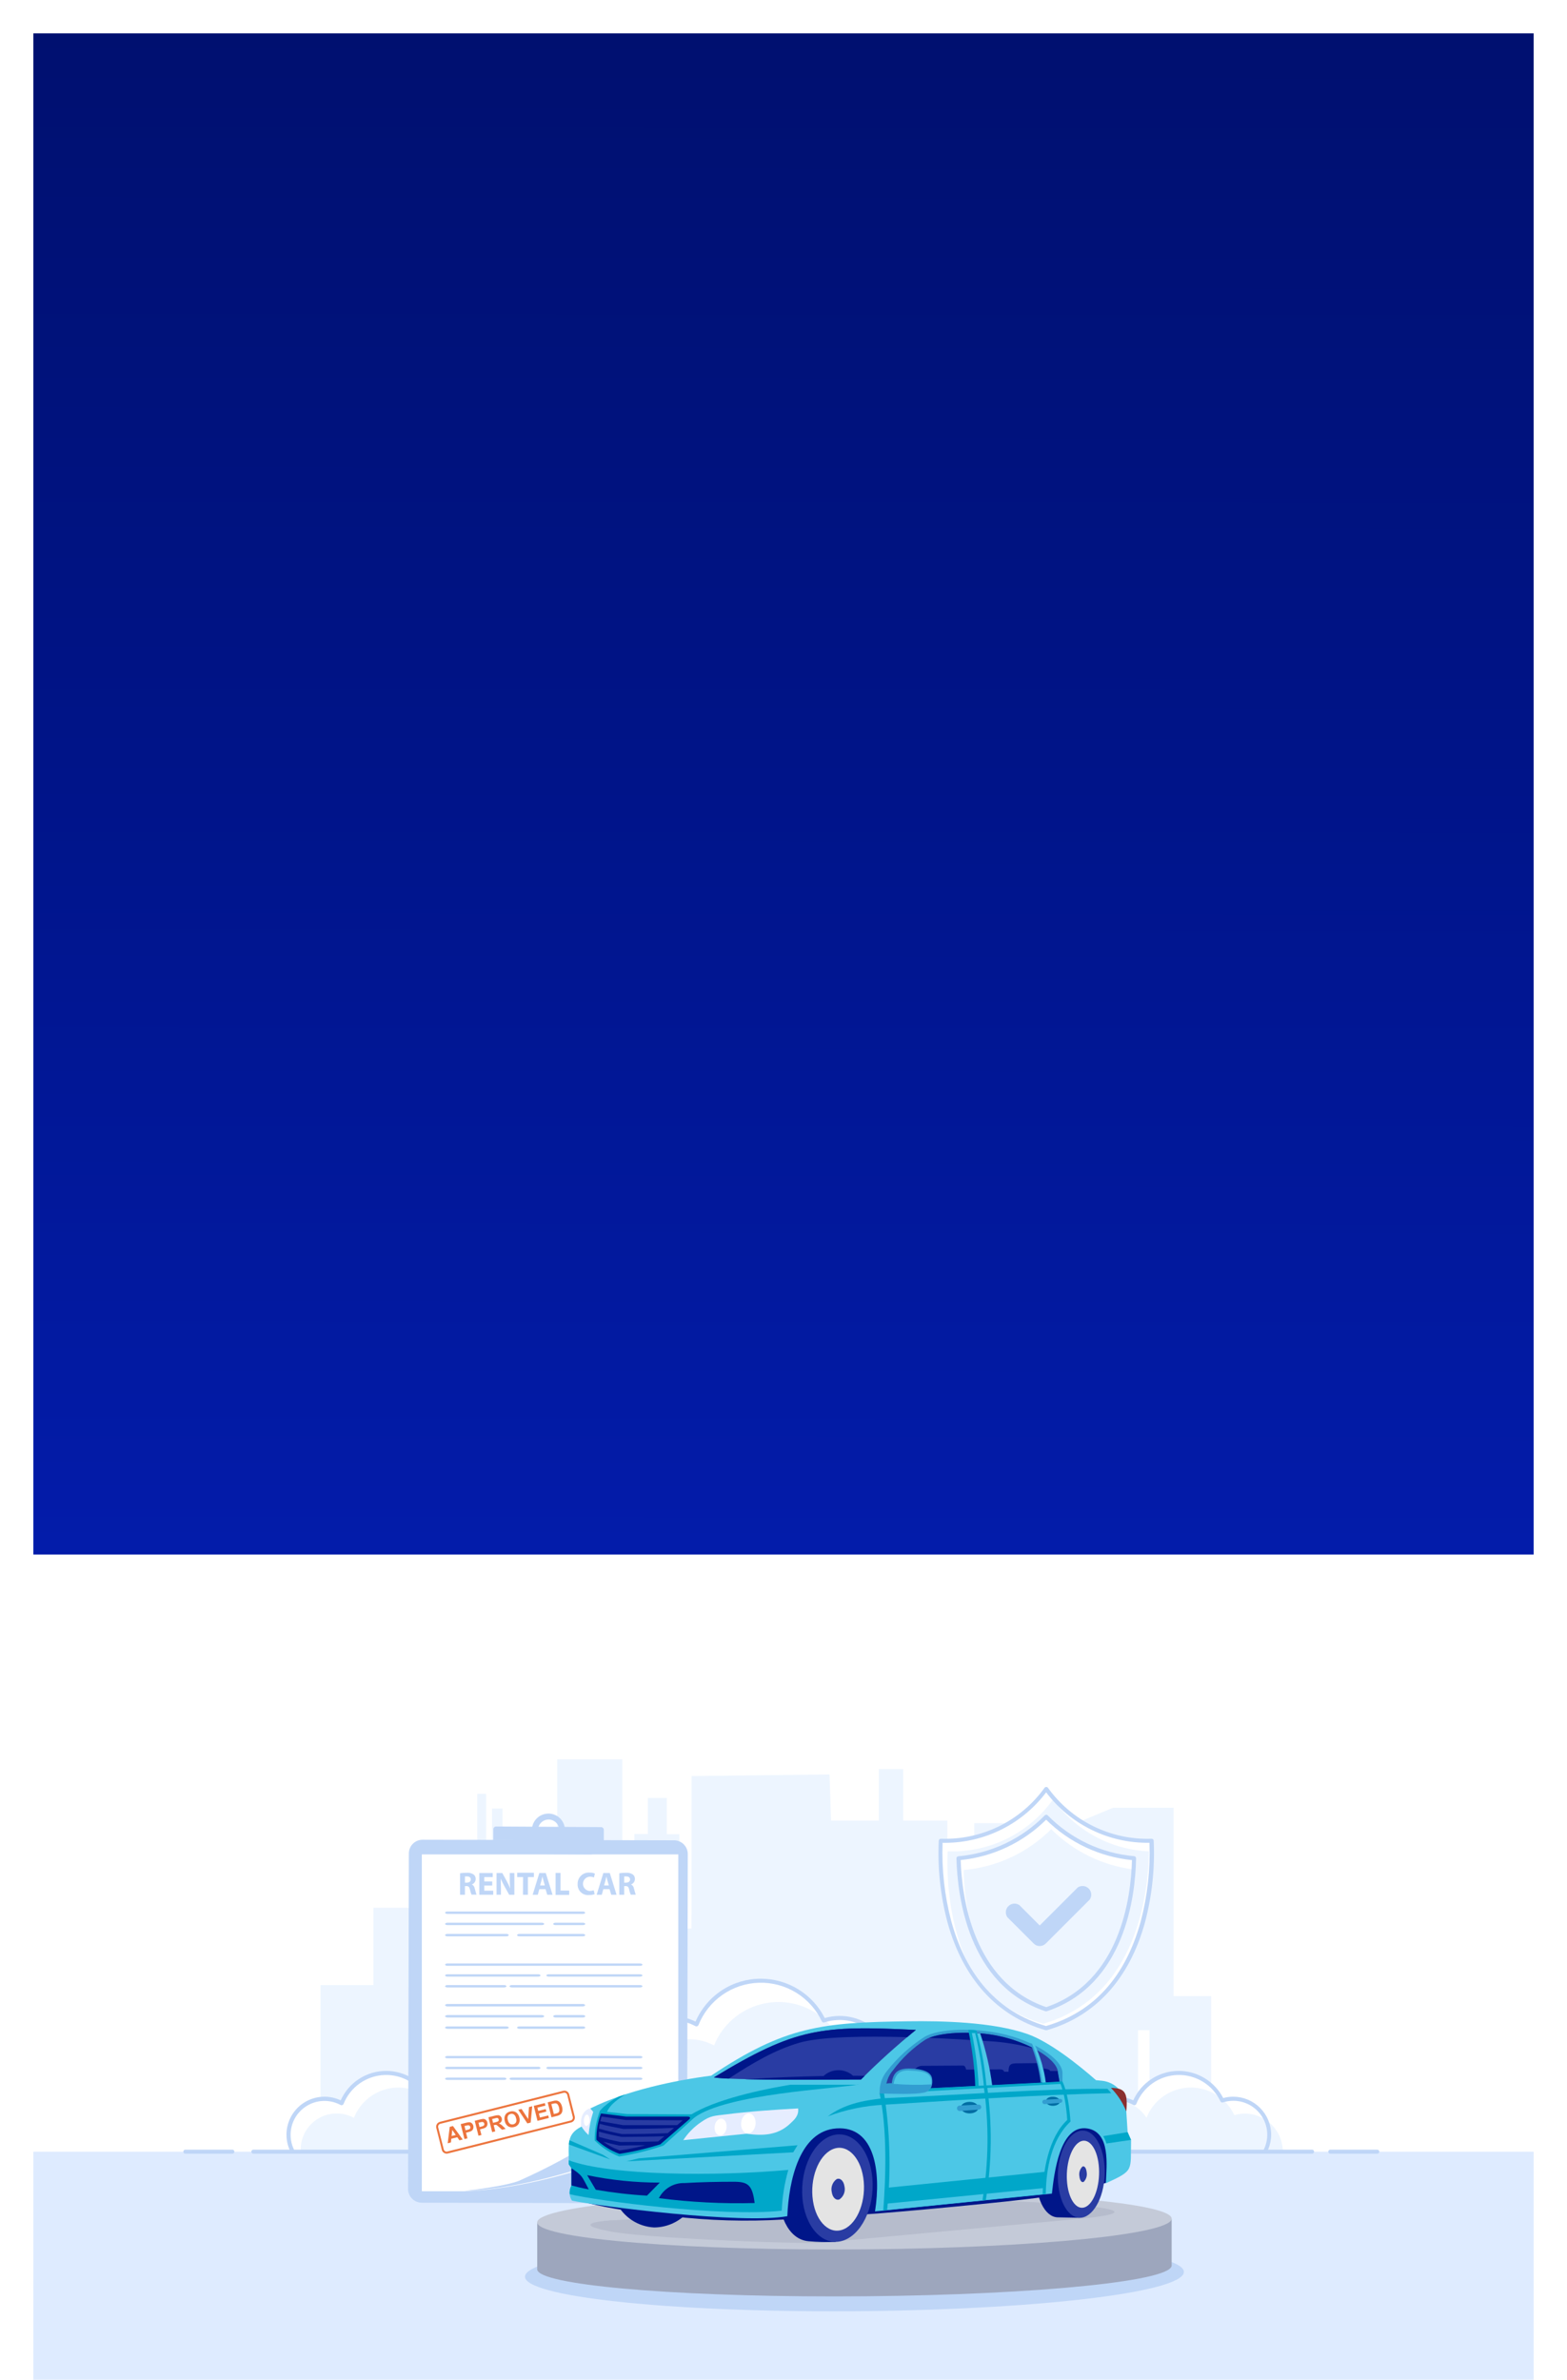 <?xml version="1.0" encoding="UTF-8"?>
<svg xmlns="http://www.w3.org/2000/svg" width="376" height="571" viewBox="0 0 376 571" fill="none">
  <rect x="8" y="371" width="360" height="200" fill="white"></rect>
  <g clip-path="url(#clip0_1_4635)">
    <path d="M281.615 478.958V433.76H267.083L258.198 437.458H233.781V457.687H227.313V436.844H216.719V424.5H210.875V436.844H199.406L199.042 425.771L165.948 426.156L165.927 462.74H163.011V440.115H160V431.406H155.448V440.073L152.219 440.062V444.875H149.323V422.135H133.708V442.312H133.5V451.437H123.74V441.812H120.583V433.958H118.052V441.552H116.656V430.417H114.511V441.552H110.969V447.01H111.906V457.76H110.969V467.135H107.636V457.76H89.594V476.312H76.917V532.75L273.063 532.74V487.125H275.833V532.875H290.615V478.958H281.615Z" fill="#EDF5FF"></path>
    <path d="M201.458 484.198C200.16 484.2 198.871 484.403 197.635 484.802C196.242 481.885 194.031 479.435 191.271 477.752C188.51 476.069 185.32 475.225 182.088 475.324C178.857 475.422 175.724 476.458 173.07 478.305C170.417 480.153 168.359 482.732 167.146 485.729C165.474 484.797 163.611 484.261 161.699 484.163C159.787 484.065 157.879 484.407 156.12 485.163C154.362 485.919 152.801 487.068 151.557 488.523C150.313 489.978 149.42 491.699 148.946 493.554C148.473 495.408 148.431 497.347 148.825 499.22C149.219 501.093 150.039 502.851 151.219 504.357C152.4 505.864 153.911 507.079 155.636 507.909C157.36 508.739 159.253 509.163 161.167 509.146C161.791 509.141 162.415 509.089 163.031 508.99C164.005 511.365 165.686 513.382 167.847 514.768C170.007 516.154 172.542 516.842 175.107 516.737C177.671 516.632 180.142 515.741 182.182 514.183C184.222 512.626 185.733 510.478 186.51 508.031C188.65 507.514 190.665 506.576 192.437 505.271C193.86 506.781 195.636 507.912 197.606 508.564C199.575 509.216 201.676 509.368 203.719 509.005C205.761 508.643 207.681 507.778 209.306 506.488C210.931 505.198 212.209 503.524 213.026 501.617C213.842 499.71 214.171 497.629 213.983 495.563C213.794 493.498 213.095 491.511 211.947 489.783C210.8 488.055 209.24 486.639 207.409 485.664C205.578 484.689 203.533 484.185 201.458 484.198Z" fill="white"></path>
    <path d="M201.823 489.906C200.894 487.936 199.588 486.166 197.979 484.698L197.635 484.792C197.521 484.552 197.396 484.323 197.271 484.083C195.246 482.444 192.865 481.303 190.319 480.751C187.774 480.198 185.134 480.25 182.612 480.903C180.09 481.555 177.756 482.789 175.797 484.507C173.838 486.224 172.31 488.377 171.333 490.792C169.043 489.562 166.426 489.078 163.848 489.405C161.269 489.733 158.856 490.856 156.946 492.619C155.035 494.381 153.722 496.696 153.188 499.24C152.655 501.784 152.927 504.431 153.969 506.813C156.073 508.304 158.587 509.108 161.167 509.115C161.791 509.11 162.414 509.058 163.031 508.958C163.844 510.975 165.169 512.745 166.875 514.094H167.219C167.281 514.25 167.344 514.396 167.417 514.542C169.026 515.668 170.879 516.399 172.824 516.676C174.769 516.952 176.752 516.767 178.612 516.133C180.472 515.5 182.156 514.438 183.528 513.032C184.901 511.626 185.922 509.916 186.51 508.042C188.65 507.525 190.665 506.586 192.437 505.281C194.481 507.351 197.183 508.643 200.077 508.934C202.971 509.226 205.877 508.499 208.293 506.879C210.708 505.259 212.484 502.847 213.313 500.059C214.141 497.271 213.972 494.281 212.833 491.604C210.733 490.113 208.221 489.312 205.646 489.313C204.348 489.307 203.058 489.507 201.823 489.906Z" fill="#EDF5FF"></path>
    <path d="M174.594 517.302C172.074 517.31 169.607 516.58 167.498 515.2C165.39 513.821 163.731 511.854 162.729 509.542C162.211 509.61 161.689 509.645 161.167 509.646C159.213 509.648 157.285 509.209 155.525 508.362C153.766 507.514 152.22 506.279 151.005 504.75C149.79 503.221 148.936 501.437 148.507 499.531C148.079 497.625 148.086 495.647 148.53 493.745C148.973 491.843 149.841 490.066 151.068 488.546C152.296 487.026 153.85 485.804 155.617 484.97C157.383 484.136 159.315 483.712 161.268 483.73C163.221 483.748 165.145 484.207 166.896 485.073C168.215 482.007 170.407 479.397 173.198 477.568C175.989 475.738 179.256 474.769 182.594 474.781C185.767 474.79 188.876 475.676 191.576 477.341C194.277 479.007 196.464 481.387 197.896 484.219C200.088 483.589 202.407 483.548 204.619 484.101C206.831 484.654 208.859 485.781 210.496 487.368C212.133 488.955 213.323 490.946 213.945 493.14C214.566 495.334 214.598 497.653 214.036 499.864C213.475 502.074 212.34 504.097 210.746 505.728C209.153 507.359 207.157 508.541 204.961 509.154C202.764 509.767 200.445 509.789 198.237 509.219C196.029 508.649 194.01 507.506 192.386 505.906C190.723 507.074 188.863 507.931 186.896 508.437C186.043 511.024 184.394 513.275 182.184 514.867C179.974 516.459 177.317 517.312 174.594 517.302ZM163.031 508.5C163.128 508.499 163.222 508.528 163.302 508.582C163.382 508.636 163.444 508.713 163.479 508.802C164.4 511.1 166.011 513.056 168.089 514.401C170.167 515.746 172.611 516.414 175.084 516.313C177.558 516.213 179.939 515.349 181.901 513.839C183.864 512.33 185.31 510.25 186.042 507.885C186.069 507.806 186.116 507.735 186.178 507.679C186.24 507.622 186.315 507.582 186.396 507.562C188.473 507.06 190.428 506.146 192.146 504.875C192.243 504.805 192.362 504.772 192.481 504.784C192.6 504.795 192.71 504.85 192.792 504.937C194.269 506.491 196.136 507.62 198.198 508.207C200.259 508.794 202.441 508.817 204.515 508.275C206.589 507.732 208.479 506.643 209.99 505.122C211.5 503.6 212.575 501.702 213.102 499.624C213.629 497.546 213.589 495.365 212.987 493.307C212.385 491.25 211.242 489.392 209.678 487.926C208.113 486.46 206.184 485.441 204.092 484.974C202 484.507 199.821 484.609 197.781 485.271C197.669 485.304 197.548 485.297 197.441 485.249C197.334 485.201 197.248 485.116 197.198 485.01C195.858 482.164 193.715 479.771 191.033 478.126C188.351 476.481 185.247 475.655 182.102 475.75C178.957 475.845 175.909 476.857 173.331 478.661C170.754 480.466 168.76 482.984 167.594 485.906C167.569 485.97 167.531 486.028 167.482 486.076C167.434 486.124 167.376 486.162 167.313 486.187C167.182 486.239 167.037 486.239 166.906 486.187C165.304 485.315 163.524 484.82 161.701 484.741C159.879 484.661 158.062 484.999 156.39 485.728C154.717 486.457 153.234 487.559 152.052 488.948C150.87 490.338 150.022 491.98 149.571 493.747C149.12 495.515 149.079 497.362 149.45 499.149C149.822 500.935 150.596 502.612 151.715 504.053C152.834 505.495 154.267 506.661 155.905 507.464C157.543 508.267 159.342 508.686 161.167 508.687C161.767 508.68 162.365 508.631 162.958 508.542L163.031 508.5Z" fill="#BFD6F7"></path>
    <path d="M192.938 537.937C192.808 537.937 192.683 537.886 192.591 537.794C192.5 537.702 192.448 537.578 192.448 537.448V506.604C192.448 506.54 192.461 506.476 192.485 506.417C192.51 506.357 192.546 506.303 192.591 506.258C192.637 506.212 192.691 506.176 192.75 506.152C192.81 506.127 192.873 506.115 192.938 506.115C193.002 506.115 193.065 506.127 193.125 506.152C193.184 506.176 193.238 506.212 193.284 506.258C193.329 506.303 193.365 506.357 193.39 506.417C193.414 506.476 193.427 506.54 193.427 506.604V537.448C193.427 537.578 193.376 537.702 193.284 537.794C193.192 537.886 193.067 537.937 192.938 537.937Z" fill="#BFD6F7"></path>
    <path d="M181.667 537.938C181.537 537.938 181.412 537.886 181.32 537.794C181.229 537.702 181.177 537.578 181.177 537.448V499.792C181.177 499.662 181.229 499.537 181.32 499.445C181.412 499.354 181.537 499.302 181.667 499.302C181.73 499.302 181.794 499.315 181.852 499.34C181.911 499.364 181.965 499.401 182.009 499.446C182.054 499.492 182.089 499.546 182.112 499.605C182.136 499.664 182.147 499.728 182.146 499.792V537.448C182.147 537.512 182.136 537.575 182.112 537.635C182.089 537.694 182.054 537.748 182.009 537.794C181.965 537.839 181.911 537.875 181.852 537.9C181.794 537.925 181.73 537.938 181.667 537.938Z" fill="#BFD6F7"></path>
    <path d="M193 521.667C192.873 521.665 192.75 521.617 192.656 521.531C192.565 521.438 192.514 521.313 192.514 521.182C192.514 521.052 192.565 520.927 192.656 520.833L198.469 515.031C198.514 514.985 198.569 514.948 198.629 514.923C198.688 514.898 198.753 514.885 198.818 514.885C198.883 514.885 198.947 514.898 199.007 514.923C199.067 514.948 199.121 514.985 199.167 515.031C199.257 515.123 199.308 515.246 199.308 515.375C199.308 515.504 199.257 515.627 199.167 515.719L193.354 521.531C193.257 521.619 193.131 521.668 193 521.667Z" fill="#BFD6F7"></path>
    <path d="M105.76 503.583C104.862 503.582 103.969 503.723 103.115 504C102.173 501.958 100.652 500.237 98.74 499.053C96.828 497.869 94.61 497.274 92.363 497.342C90.115 497.41 87.937 498.137 86.1 499.434C84.263 500.731 82.848 502.54 82.031 504.635C80.879 504.007 79.598 503.65 78.287 503.592C76.976 503.534 75.669 503.775 74.465 504.298C73.262 504.821 72.193 505.612 71.342 506.611C70.49 507.609 69.877 508.789 69.55 510.06C69.223 511.331 69.191 512.66 69.455 513.945C69.719 515.231 70.273 516.439 71.075 517.478C71.877 518.517 72.905 519.359 74.082 519.941C75.258 520.522 76.552 520.827 77.865 520.833C78.297 520.83 78.729 520.795 79.156 520.729C79.821 522.381 80.981 523.787 82.477 524.754C83.973 525.72 85.732 526.2 87.511 526.127C89.291 526.054 91.004 525.431 92.416 524.346C93.828 523.26 94.868 521.764 95.396 520.062C96.873 519.703 98.264 519.055 99.49 518.156C100.475 519.187 101.7 519.958 103.056 520.399C104.412 520.841 105.857 520.939 107.26 520.685C108.664 520.432 109.982 519.834 111.098 518.946C112.213 518.057 113.091 516.906 113.653 515.595C114.215 514.285 114.443 512.855 114.317 511.434C114.191 510.014 113.714 508.647 112.93 507.456C112.146 506.265 111.079 505.286 109.824 504.609C108.569 503.931 107.166 503.575 105.74 503.573L105.76 503.583Z" fill="white"></path>
    <path d="M106.01 507.521C105.369 506.16 104.467 504.939 103.354 503.927L103.115 504C103.042 503.833 102.948 503.667 102.865 503.51C101.468 502.363 99.821 501.562 98.056 501.173C96.291 500.784 94.46 500.818 92.71 501.272C90.961 501.726 89.344 502.587 87.992 503.786C86.639 504.984 85.589 506.485 84.927 508.167C83.65 507.47 82.215 507.111 80.76 507.125C79.326 507.126 77.914 507.486 76.653 508.171C75.393 508.856 74.323 509.845 73.542 511.049C72.76 512.252 72.292 513.632 72.179 515.062C72.067 516.493 72.313 517.928 72.896 519.24C74.349 520.276 76.09 520.833 77.875 520.833C78.308 520.83 78.739 520.795 79.167 520.729C79.728 522.124 80.644 523.348 81.823 524.281H82.062C82.062 524.385 82.146 524.49 82.198 524.594C83.31 525.378 84.592 525.887 85.939 526.081C87.286 526.275 88.66 526.147 89.948 525.708C91.236 525.269 92.402 524.532 93.351 523.556C94.3 522.58 95.004 521.394 95.406 520.094C96.883 519.734 98.274 519.086 99.5 518.187C100.899 519.668 102.777 520.605 104.802 520.832C106.826 521.06 108.865 520.562 110.558 519.428C112.25 518.294 113.485 516.597 114.045 514.638C114.605 512.68 114.452 510.586 113.615 508.729C112.16 507.697 110.419 507.143 108.635 507.146C107.747 507.138 106.862 507.265 106.01 507.521Z" fill="#EDF5FF"></path>
    <path d="M87.187 526.625C85.427 526.637 83.702 526.135 82.222 525.183C80.743 524.23 79.572 522.867 78.854 521.26C78.526 521.301 78.195 521.322 77.865 521.323C76.498 521.325 75.147 521.019 73.915 520.428C72.682 519.837 71.598 518.977 70.742 517.91C69.887 516.844 69.283 515.599 68.974 514.267C68.665 512.935 68.66 511.551 68.959 510.217C69.257 508.883 69.852 507.633 70.7 506.56C71.547 505.487 72.624 504.619 73.853 504.019C75.081 503.419 76.429 503.103 77.796 503.094C79.163 503.085 80.514 503.384 81.75 503.969C82.692 501.858 84.227 500.066 86.169 498.812C88.111 497.558 90.376 496.896 92.687 496.906C94.891 496.913 97.05 497.523 98.93 498.671C100.811 499.819 102.341 501.46 103.354 503.417C104.608 503.074 105.921 503.003 107.205 503.209C108.489 503.416 109.713 503.894 110.797 504.613C111.88 505.332 112.798 506.274 113.487 507.376C114.176 508.479 114.622 509.716 114.793 511.005C114.965 512.294 114.859 513.604 114.482 514.849C114.106 516.093 113.467 517.243 112.61 518.22C111.752 519.197 110.695 519.98 109.51 520.515C108.325 521.05 107.04 521.326 105.74 521.323C103.407 521.32 101.167 520.413 99.49 518.792C98.374 519.559 97.133 520.126 95.823 520.469C95.214 522.273 94.051 523.839 92.501 524.944C90.951 526.049 89.091 526.637 87.187 526.625ZM79.146 520.24C79.242 520.239 79.337 520.268 79.416 520.321C79.496 520.375 79.558 520.452 79.594 520.542C80.219 522.102 81.313 523.43 82.725 524.343C84.136 525.257 85.796 525.71 87.476 525.642C89.156 525.573 90.773 524.986 92.105 523.961C93.438 522.936 94.42 521.523 94.917 519.917C94.944 519.837 94.991 519.766 95.052 519.71C95.114 519.654 95.189 519.614 95.271 519.594C96.687 519.253 98.019 518.629 99.187 517.76C99.283 517.689 99.401 517.655 99.52 517.664C99.639 517.674 99.75 517.727 99.833 517.813C100.588 518.615 101.501 519.254 102.513 519.69C103.525 520.125 104.617 520.348 105.719 520.344C107.876 520.344 109.946 519.487 111.471 517.961C112.997 516.435 113.854 514.366 113.854 512.208C113.854 510.051 112.997 507.981 111.471 506.456C109.946 504.93 107.876 504.073 105.719 504.073C104.874 504.075 104.035 504.205 103.229 504.458C103.117 504.498 102.994 504.494 102.884 504.448C102.774 504.402 102.686 504.316 102.635 504.208C101.722 502.264 100.261 500.63 98.43 499.506C96.6 498.382 94.481 497.819 92.335 497.884C90.188 497.949 88.107 498.641 86.349 499.874C84.59 501.107 83.231 502.827 82.437 504.823C82.412 504.885 82.374 504.942 82.326 504.988C82.277 505.035 82.219 505.071 82.156 505.094C82.093 505.124 82.023 505.14 81.953 505.14C81.883 505.14 81.813 505.124 81.75 505.094C80.662 504.502 79.453 504.166 78.215 504.112C76.977 504.058 75.743 504.288 74.608 504.783C73.472 505.278 72.465 506.027 71.663 506.971C70.86 507.915 70.284 509.029 69.978 510.23C69.672 511.43 69.644 512.685 69.897 513.898C70.149 515.111 70.675 516.25 71.435 517.229C72.195 518.207 73.168 518.999 74.281 519.545C75.393 520.09 76.615 520.374 77.854 520.375C78.263 520.373 78.67 520.338 79.073 520.271L79.146 520.24Z" fill="#BFD6F7"></path>
    <path d="M295.927 503.583C295.032 503.583 294.143 503.723 293.292 504C292.352 501.954 290.831 500.231 288.918 499.045C287.005 497.858 284.784 497.262 282.534 497.33C280.284 497.398 278.104 498.127 276.266 499.426C274.428 500.725 273.013 502.537 272.198 504.635C270.995 503.972 269.651 503.605 268.278 503.565C266.905 503.525 265.542 503.813 264.302 504.405C263.063 504.998 261.983 505.877 261.151 506.971C260.32 508.065 259.762 509.341 259.523 510.694C259.284 512.047 259.371 513.437 259.777 514.749C260.183 516.062 260.897 517.258 261.858 518.24C262.819 519.221 264.001 519.959 265.305 520.392C266.609 520.825 267.997 520.94 269.354 520.729C270.019 522.381 271.179 523.787 272.675 524.754C274.171 525.72 275.93 526.2 277.709 526.127C279.489 526.054 281.202 525.431 282.614 524.346C284.025 523.26 285.066 521.764 285.594 520.063C287.074 519.703 288.469 519.055 289.698 518.156C290.683 519.187 291.909 519.958 293.265 520.399C294.621 520.841 296.065 520.939 297.469 520.685C298.872 520.432 300.19 519.834 301.306 518.946C302.422 518.057 303.3 516.906 303.862 515.596C304.423 514.285 304.651 512.855 304.525 511.435C304.399 510.014 303.922 508.647 303.138 507.456C302.354 506.265 301.287 505.286 300.032 504.609C298.777 503.931 297.374 503.575 295.948 503.573L295.927 503.583Z" fill="white"></path>
    <path d="M296.187 507.521C295.543 506.162 294.641 504.942 293.531 503.927L293.292 504L293.042 503.51C291.645 502.361 289.997 501.558 288.231 501.168C286.465 500.778 284.632 500.811 282.881 501.265C281.131 501.719 279.512 502.581 278.159 503.781C276.805 504.981 275.755 506.483 275.094 508.167C274.335 506.921 273.263 505.896 271.985 505.195C270.707 504.493 269.266 504.14 267.809 504.169C266.351 504.198 264.926 504.609 263.677 505.362C262.428 506.114 261.398 507.181 260.69 508.456C259.982 509.731 259.621 511.169 259.644 512.627C259.666 514.085 260.07 515.512 260.816 516.765C261.563 518.018 262.625 519.053 263.896 519.767C265.168 520.481 266.604 520.848 268.062 520.833C268.495 520.831 268.927 520.796 269.354 520.729C269.916 522.124 270.831 523.348 272.01 524.281H272.25L272.385 524.594C273.498 525.378 274.78 525.887 276.127 526.081C277.474 526.275 278.848 526.147 280.136 525.708C281.424 525.269 282.59 524.532 283.539 523.556C284.487 522.58 285.191 521.394 285.594 520.094C287.074 519.734 288.468 519.087 289.698 518.188C290.053 519.874 290.877 521.425 292.074 522.664C293.272 523.903 294.794 524.779 296.467 525.191C298.14 525.603 299.896 525.535 301.532 524.994C303.168 524.453 304.618 523.462 305.716 522.133C306.813 520.805 307.514 519.194 307.737 517.486C307.96 515.777 307.696 514.04 306.976 512.475C306.256 510.909 305.109 509.579 303.667 508.636C302.225 507.694 300.546 507.177 298.823 507.146C297.93 507.137 297.042 507.263 296.187 507.521Z" fill="#EDF5FF"></path>
    <path d="M277.354 526.625C275.594 526.637 273.869 526.135 272.389 525.183C270.909 524.23 269.739 522.867 269.021 521.26C268.693 521.301 268.362 521.322 268.031 521.323C266.665 521.323 265.316 521.016 264.084 520.424C262.852 519.832 261.769 518.971 260.915 517.904C260.061 516.837 259.458 515.592 259.15 514.261C258.842 512.929 258.838 511.545 259.137 510.212C259.436 508.878 260.032 507.629 260.879 506.557C261.726 505.485 262.804 504.617 264.032 504.017C265.26 503.418 266.608 503.102 267.974 503.094C269.341 503.085 270.692 503.384 271.927 503.969C272.868 501.859 274.402 500.068 276.342 498.815C278.282 497.561 280.544 496.898 282.854 496.906C285.056 496.912 287.214 497.523 289.093 498.671C290.972 499.819 292.5 501.46 293.51 503.417C294.288 503.206 295.09 503.097 295.896 503.094C298.313 503.094 300.632 504.054 302.341 505.763C304.05 507.473 305.01 509.791 305.01 512.208C305.01 514.626 304.05 516.944 302.341 518.653C300.632 520.363 298.313 521.323 295.896 521.323C293.564 521.318 291.324 520.411 289.646 518.792C288.535 519.56 287.297 520.128 285.99 520.469C285.378 522.271 284.215 523.835 282.665 524.94C281.115 526.045 279.257 526.634 277.354 526.625ZM269.354 520.24C269.451 520.239 269.545 520.268 269.625 520.321C269.705 520.375 269.767 520.452 269.802 520.542C270.428 522.102 271.522 523.43 272.933 524.343C274.345 525.257 276.005 525.71 277.684 525.642C279.364 525.573 280.981 524.986 282.314 523.961C283.646 522.936 284.628 521.523 285.125 519.917C285.152 519.837 285.199 519.766 285.261 519.71C285.323 519.654 285.398 519.614 285.479 519.594C286.898 519.253 288.234 518.629 289.406 517.76C289.5 517.69 289.617 517.656 289.734 517.665C289.851 517.675 289.961 517.727 290.042 517.812C290.97 518.789 292.126 519.52 293.406 519.939C294.686 520.359 296.05 520.454 297.376 520.216C298.702 519.978 299.948 519.414 301.003 518.576C302.057 517.737 302.887 516.65 303.417 515.412C303.948 514.173 304.162 512.823 304.042 511.481C303.921 510.139 303.47 508.848 302.727 507.724C301.985 506.6 300.975 505.678 299.788 505.041C298.601 504.404 297.274 504.071 295.927 504.073C295.083 504.076 294.243 504.206 293.438 504.458C293.325 504.496 293.203 504.491 293.094 504.445C292.985 504.399 292.896 504.315 292.844 504.208C291.933 502.264 290.472 500.628 288.643 499.504C286.813 498.379 284.695 497.815 282.548 497.88C280.402 497.945 278.321 498.638 276.563 499.871C274.806 501.105 273.447 502.826 272.656 504.823C272.631 504.887 272.591 504.944 272.541 504.991C272.49 505.038 272.43 505.073 272.365 505.094C272.303 505.125 272.235 505.141 272.167 505.141C272.098 505.141 272.03 505.125 271.969 505.094C270.881 504.502 269.672 504.166 268.435 504.112C267.198 504.058 265.964 504.287 264.829 504.782C263.694 505.277 262.687 506.024 261.884 506.968C261.081 507.911 260.505 509.025 260.198 510.225C259.891 511.425 259.863 512.679 260.114 513.891C260.366 515.104 260.891 516.243 261.649 517.222C262.408 518.201 263.38 518.994 264.491 519.541C265.603 520.087 266.824 520.372 268.063 520.375C268.471 520.373 268.879 520.338 269.281 520.271L269.354 520.24Z" fill="#BFD6F7"></path>
    <path d="M251.021 486.625C222.896 478.479 225.719 441.646 225.719 441.646C230.636 441.837 235.524 440.802 239.941 438.632C244.359 436.463 248.166 433.227 251.021 429.219C253.874 433.23 257.681 436.468 262.098 438.641C266.515 440.814 271.404 441.854 276.323 441.667C276.323 441.667 279.198 478.5 251.021 486.625Z" fill="white"></path>
    <path d="M275.698 444.219C271.165 444.032 266.736 442.808 262.75 440.641C258.765 438.473 255.329 435.421 252.708 431.719C249.862 435.741 246.058 438.99 241.64 441.173C237.222 443.355 232.33 444.402 227.406 444.219C227.406 444.219 226.115 460.948 233.896 474.354C237.978 479.812 243.755 483.761 250.323 485.583C273.073 479.01 275.573 453.698 275.698 444.219Z" fill="#EDF5FF"></path>
    <path d="M251.021 482.115C232.677 475.958 230.188 454.687 229.99 445.875C237.959 445.162 245.414 441.635 251.021 435.927C256.64 441.641 264.111 445.168 272.094 445.875C271.958 454.719 269.594 475.906 251.021 482.115Z" fill="white"></path>
    <path d="M272.031 448.573C264.541 447.639 257.577 444.233 252.24 438.896C246.606 444.533 239.168 448.007 231.229 448.708C231.309 455.602 232.724 462.415 235.396 468.771C238.664 475.086 244.271 479.875 251.021 482.115C268.167 476.458 271.5 458.198 272.031 448.573Z" fill="#EDF5FF"></path>
    <path d="M251.021 487.135H250.885C239.208 483.76 231.094 474.802 227.344 461.25C225.65 454.86 224.947 448.249 225.26 441.646C225.273 441.522 225.332 441.408 225.424 441.325C225.516 441.243 225.636 441.197 225.76 441.198C230.592 441.364 235.389 440.335 239.728 438.204C244.067 436.073 247.813 432.904 250.635 428.979C250.683 428.915 250.745 428.862 250.816 428.826C250.888 428.79 250.967 428.771 251.047 428.771C251.127 428.771 251.206 428.79 251.277 428.826C251.349 428.862 251.411 428.915 251.458 428.979C254.28 432.905 258.026 436.074 262.365 438.205C266.704 440.337 271.502 441.365 276.333 441.198C276.456 441.197 276.575 441.243 276.666 441.326C276.756 441.409 276.812 441.523 276.823 441.646C277.136 448.249 276.433 454.86 274.74 461.25C271.021 474.792 262.875 483.76 251.187 487.135H251.021ZM226.177 442.167C225.937 448.513 226.639 454.86 228.26 461C231.927 474.333 239.573 482.792 250.99 486.135C262.448 482.792 270.062 474.333 273.729 461C275.347 454.859 276.049 448.513 275.812 442.167C271.019 442.242 266.276 441.185 261.968 439.081C257.66 436.978 253.91 433.888 251.021 430.062C248.197 433.806 244.548 436.847 240.356 438.949C236.164 441.05 231.543 442.155 226.854 442.177L226.177 442.167Z" fill="#BFD6F7"></path>
    <path d="M251.021 482.604H250.875C232.25 476.354 229.719 454.854 229.5 445.906C229.494 445.783 229.536 445.661 229.618 445.568C229.699 445.475 229.814 445.417 229.937 445.406C237.808 444.712 245.171 441.229 250.698 435.583C250.791 435.492 250.916 435.441 251.047 435.441C251.177 435.441 251.302 435.492 251.396 435.583C256.923 441.225 264.288 444.702 272.156 445.385C272.279 445.401 272.391 445.459 272.474 445.551C272.556 445.643 272.602 445.762 272.604 445.885C272.437 454.812 270.031 476.271 251.198 482.583L251.021 482.604ZM230.51 446.312C230.802 455.292 233.458 475.583 251.042 481.604C268.844 475.531 271.385 455.271 271.614 446.323C263.843 445.54 256.575 442.117 251.021 436.625C245.494 442.107 238.254 445.526 230.51 446.312Z" fill="#BFD6F7"></path>
    <path d="M249.479 466.948C249.211 466.948 248.946 466.895 248.699 466.791C248.452 466.687 248.229 466.535 248.042 466.344L241.708 460.021C241.434 459.62 241.308 459.135 241.353 458.652C241.398 458.168 241.611 457.715 241.954 457.371C242.298 457.028 242.751 456.815 243.235 456.77C243.719 456.725 244.203 456.851 244.604 457.125L249.479 462.01L258.604 452.885C259.005 452.617 259.487 452.497 259.967 452.545C260.448 452.592 260.896 452.805 261.237 453.147C261.578 453.489 261.789 453.939 261.835 454.419C261.881 454.899 261.759 455.381 261.489 455.781L250.927 466.344C250.541 466.726 250.022 466.943 249.479 466.948Z" fill="#BFD6F7"></path>
    <path d="M561.958 516.292H-187V611.677H561.958V516.292Z" fill="#DEEBFF"></path>
    <path d="M314.896 516.771H60.875C60.806 516.781 60.734 516.776 60.667 516.757C60.599 516.737 60.537 516.703 60.484 516.657C60.431 516.611 60.388 516.554 60.359 516.49C60.329 516.426 60.314 516.357 60.314 516.286C60.314 516.216 60.329 516.147 60.359 516.083C60.388 516.019 60.431 515.962 60.484 515.916C60.537 515.87 60.599 515.836 60.667 515.816C60.734 515.797 60.806 515.792 60.875 515.802H314.896C315.012 515.819 315.118 515.878 315.195 515.966C315.272 516.055 315.314 516.169 315.314 516.286C315.314 516.404 315.272 516.518 315.195 516.606C315.118 516.695 315.012 516.754 314.896 516.771Z" fill="#BFD6F7"></path>
    <path d="M330.406 516.771H319.281C319.212 516.781 319.141 516.776 319.073 516.757C319.006 516.737 318.943 516.703 318.89 516.657C318.837 516.611 318.794 516.554 318.765 516.49C318.736 516.426 318.721 516.357 318.721 516.286C318.721 516.216 318.736 516.147 318.765 516.083C318.794 516.019 318.837 515.962 318.89 515.916C318.943 515.87 319.006 515.836 319.073 515.816C319.141 515.797 319.212 515.792 319.281 515.802H330.406C330.476 515.792 330.547 515.797 330.614 515.816C330.682 515.836 330.744 515.87 330.798 515.916C330.851 515.962 330.893 516.019 330.923 516.083C330.952 516.147 330.967 516.216 330.967 516.286C330.967 516.357 330.952 516.426 330.923 516.49C330.893 516.554 330.851 516.611 330.798 516.657C330.744 516.703 330.682 516.737 330.614 516.757C330.547 516.776 330.476 516.781 330.406 516.771Z" fill="#BFD6F7"></path>
    <path d="M55.677 516.771H44.552C44.483 516.781 44.411 516.776 44.344 516.757C44.276 516.737 44.214 516.703 44.161 516.657C44.108 516.611 44.065 516.554 44.036 516.49C44.006 516.426 43.991 516.357 43.991 516.286C43.991 516.216 44.006 516.147 44.036 516.083C44.065 516.019 44.108 515.962 44.161 515.916C44.214 515.87 44.276 515.836 44.344 515.816C44.411 515.797 44.483 515.792 44.552 515.802H55.677C55.747 515.792 55.818 515.797 55.885 515.816C55.953 515.836 56.015 515.87 56.068 515.916C56.121 515.962 56.164 516.019 56.193 516.083C56.223 516.147 56.238 516.216 56.238 516.286C56.238 516.357 56.223 516.426 56.193 516.49C56.164 516.554 56.121 516.611 56.068 516.657C56.015 516.703 55.953 516.737 55.885 516.757C55.818 516.776 55.747 516.781 55.677 516.771Z" fill="#BFD6F7"></path>
    <path fill-rule="evenodd" clip-rule="evenodd" d="M101.396 441.438L161.75 441.573C162.622 441.578 163.457 441.929 164.072 442.547C164.686 443.166 165.031 444.003 165.031 444.875L164.844 525.396C164.842 525.827 164.756 526.253 164.59 526.651C164.424 527.048 164.181 527.409 163.875 527.713C163.57 528.017 163.207 528.257 162.809 528.421C162.41 528.584 161.983 528.668 161.552 528.667L101.198 528.531C100.327 528.528 99.492 528.18 98.877 527.563C98.262 526.946 97.917 526.111 97.917 525.24L98.104 444.719C98.107 443.848 98.455 443.013 99.072 442.398C99.689 441.783 100.525 441.437 101.396 441.438Z" fill="#BFD6F7"></path>
    <path fill-rule="evenodd" clip-rule="evenodd" d="M163.521 442.323H102.885V526.573H112.771C129.573 525.531 142.688 520.219 158.417 515.271C162.083 514.229 163.021 514.5 163.385 511.219C163.452 510.596 163.487 509.97 163.49 509.344L163.521 442.323Z" fill="#BFD6F7"></path>
    <path fill-rule="evenodd" clip-rule="evenodd" d="M162.76 444.958H101.219V525.781H112.042C128.844 524.823 141.948 519.677 157.687 514.938C161.354 513.958 162.292 514.198 162.656 511.063C162.722 510.464 162.757 509.863 162.76 509.26V444.958Z" fill="white"></path>
    <path d="M110.396 449.479C110.916 449.4 111.442 449.362 111.969 449.364C112.563 449.304 113.159 449.452 113.656 449.781C113.817 449.913 113.944 450.08 114.027 450.27C114.111 450.461 114.148 450.668 114.135 450.875C114.134 451.157 114.045 451.432 113.881 451.661C113.717 451.891 113.485 452.064 113.219 452.156C113.403 452.255 113.561 452.394 113.682 452.564C113.803 452.734 113.884 452.929 113.917 453.135C114.083 453.729 114.24 454.406 114.344 454.614H113.135C112.976 454.221 112.854 453.813 112.771 453.396C112.625 452.739 112.406 452.562 111.927 452.552H111.563V454.635H110.396V449.479ZM111.563 451.729H112.031C112.625 451.729 112.969 451.427 112.969 450.969C112.969 450.51 112.646 450.25 112.104 450.239C111.924 450.226 111.743 450.226 111.563 450.239V451.729Z" fill="#BFD6F7"></path>
    <path d="M118.115 452.427H116.198V453.667H118.344V454.635H115.01V449.427H118.229V450.396H116.198V451.438H118.115V452.427Z" fill="#BFD6F7"></path>
    <path d="M119.146 454.635V449.427H120.531L121.573 451.344C121.899 451.92 122.185 452.519 122.427 453.135C122.354 452.412 122.319 451.685 122.323 450.958V449.427H123.417V454.635H122.177L121.052 452.615C120.75 452.063 120.406 451.385 120.146 450.771C120.146 451.458 120.198 452.198 120.198 453.052V454.625L119.146 454.635Z" fill="#BFD6F7"></path>
    <path d="M125.51 450.396H124.104V449.354H128.104V450.396H126.677V454.635H125.489L125.51 450.396Z" fill="#BFD6F7"></path>
    <path d="M129.417 453.292L129.042 454.635H127.812L129.417 449.427H130.958L132.583 454.635H131.312L130.906 453.292H129.417ZM130.74 452.406L130.417 451.302C130.323 450.99 130.229 450.604 130.146 450.26C130.062 450.573 129.99 450.969 129.906 451.302L129.594 452.406H130.74Z" fill="#BFD6F7"></path>
    <path d="M133.312 449.406H134.5V453.635H136.583V454.677H133.312V449.406Z" fill="#BFD6F7"></path>
    <path d="M142.688 454.49C142.258 454.65 141.802 454.724 141.344 454.708C140.986 454.745 140.624 454.704 140.283 454.587C139.943 454.47 139.632 454.281 139.371 454.033C139.111 453.784 138.907 453.482 138.775 453.147C138.643 452.813 138.584 452.453 138.604 452.094C138.587 451.718 138.65 451.343 138.788 450.993C138.927 450.644 139.138 450.328 139.407 450.066C139.677 449.804 140 449.602 140.353 449.474C140.707 449.346 141.083 449.294 141.458 449.323C141.9 449.309 142.34 449.387 142.75 449.552L142.511 450.49C142.181 450.354 141.825 450.29 141.469 450.302C141.037 450.336 140.635 450.531 140.341 450.848C140.047 451.166 139.884 451.583 139.884 452.016C139.884 452.448 140.047 452.865 140.341 453.183C140.635 453.5 141.037 453.696 141.469 453.729C141.806 453.729 142.14 453.673 142.458 453.562L142.688 454.49Z" fill="#BFD6F7"></path>
    <path d="M144.771 453.292L144.396 454.635H143.167L144.771 449.427H146.323L147.937 454.635H146.667L146.26 453.292H144.771ZM146.094 452.406L145.771 451.302C145.677 450.99 145.583 450.604 145.5 450.26C145.427 450.573 145.344 450.969 145.26 451.302L144.948 452.406H146.094Z" fill="#BFD6F7"></path>
    <path d="M148.604 449.479C149.125 449.4 149.651 449.362 150.177 449.365C150.771 449.308 151.366 449.455 151.865 449.781C152.025 449.913 152.152 450.08 152.236 450.27C152.319 450.461 152.356 450.668 152.344 450.875C152.341 451.158 152.251 451.434 152.085 451.664C151.919 451.893 151.685 452.065 151.417 452.156C151.602 452.253 151.762 452.392 151.883 452.562C152.005 452.732 152.084 452.929 152.115 453.135C152.281 453.729 152.448 454.406 152.542 454.615H151.333C151.173 454.221 151.051 453.813 150.969 453.396C150.833 452.74 150.604 452.563 150.125 452.552H149.771V454.635H148.604V449.479ZM149.771 451.729H150.24C150.823 451.729 151.177 451.427 151.177 450.969C151.177 450.51 150.844 450.25 150.302 450.24C150.125 450.226 149.948 450.226 149.771 450.24V451.729Z" fill="#BFD6F7"></path>
    <path fill-rule="evenodd" clip-rule="evenodd" d="M111.438 525.729H112C128.802 524.688 141.906 519.365 157.646 514.417C158.687 514.146 159.448 513.958 160.083 513.771C158.359 513.524 156.744 512.778 155.437 511.625C153.583 510.156 152.375 506.729 152.375 506.729C152.375 506.729 148.042 509.917 144.271 512.583C137.984 516.663 131.384 520.236 124.531 523.271C122.177 524.219 116.646 525.083 111.438 525.729Z" fill="#BFD6F7"></path>
    <path fill-rule="evenodd" clip-rule="evenodd" d="M144.885 439.083C144.885 438.906 144.815 438.735 144.691 438.608C144.566 438.482 144.396 438.409 144.219 438.406L119.042 438.26C118.865 438.26 118.695 438.331 118.57 438.456C118.445 438.581 118.375 438.75 118.375 438.927V441.542L144.885 441.698V439.083Z" fill="#BFD6F7"></path>
    <path fill-rule="evenodd" clip-rule="evenodd" d="M131.615 441.667C131.112 441.663 130.622 441.509 130.206 441.227C129.79 440.944 129.468 440.544 129.279 440.078C129.091 439.612 129.045 439.101 129.147 438.609C129.249 438.117 129.495 437.666 129.853 437.313C130.211 436.961 130.666 436.722 131.16 436.628C131.654 436.534 132.164 436.589 132.627 436.785C133.09 436.981 133.484 437.31 133.76 437.73C134.036 438.151 134.181 438.643 134.177 439.146C134.176 439.48 134.108 439.811 133.978 440.119C133.849 440.427 133.659 440.706 133.421 440.94C133.183 441.175 132.9 441.359 132.59 441.484C132.28 441.609 131.949 441.671 131.615 441.667ZM131.615 435.156C130.83 435.152 130.061 435.381 129.406 435.814C128.751 436.246 128.239 436.863 127.935 437.587C127.631 438.311 127.548 439.108 127.697 439.879C127.846 440.649 128.221 441.359 128.773 441.917C129.325 442.474 130.03 442.856 130.799 443.013C131.568 443.171 132.367 443.096 133.093 442.8C133.82 442.503 134.443 441.998 134.882 441.347C135.322 440.697 135.558 439.931 135.562 439.146C135.568 438.099 135.16 437.092 134.426 436.344C133.692 435.597 132.693 435.17 131.646 435.156H131.615Z" fill="#BFD6F7"></path>
    <path fill-rule="evenodd" clip-rule="evenodd" d="M144.777 438.714C144.849 438.823 144.887 438.952 144.885 439.083V441.698L118.375 441.542C118.372 442.413 118.715 443.25 119.328 443.869C119.941 444.488 120.775 444.838 121.646 444.844L141.583 444.958C142.014 444.961 142.441 444.879 142.841 444.717C143.24 444.554 143.603 444.315 143.91 444.012C144.216 443.709 144.46 443.349 144.628 442.952C144.795 442.555 144.883 442.129 144.885 441.698V439.083C144.887 438.952 144.849 438.823 144.777 438.714Z" fill="#BFD6F7"></path>
    <path fill-rule="evenodd" clip-rule="evenodd" d="M107.375 480.844H139.833C140.146 480.844 140.406 480.979 140.406 481.135C140.406 481.292 140.146 481.427 139.833 481.427H107.375C107.063 481.427 106.802 481.292 106.802 481.135C106.802 480.979 107.052 480.844 107.375 480.844Z" fill="#BFD6F7"></path>
    <path fill-rule="evenodd" clip-rule="evenodd" d="M107.375 483.5H129.99C130.313 483.5 130.573 483.635 130.573 483.792C130.573 483.948 130.313 484.083 129.99 484.083H107.375C107.063 484.083 106.802 483.948 106.802 483.792C106.802 483.667 107.052 483.5 107.375 483.5Z" fill="#BFD6F7"></path>
    <path fill-rule="evenodd" clip-rule="evenodd" d="M107.375 486.229H121.5C121.813 486.229 122.073 486.354 122.073 486.51C122.073 486.677 121.813 486.802 121.5 486.802H107.375C107.063 486.802 106.802 486.677 106.802 486.51C106.802 486.354 107.052 486.229 107.375 486.229Z" fill="#BFD6F7"></path>
    <path fill-rule="evenodd" clip-rule="evenodd" d="M124.646 486.229H139.854C140.167 486.229 140.427 486.354 140.427 486.51C140.427 486.677 140.167 486.802 139.854 486.802H124.646C124.333 486.802 124.073 486.677 124.073 486.51C124.073 486.354 124.333 486.229 124.646 486.229Z" fill="#BFD6F7"></path>
    <path fill-rule="evenodd" clip-rule="evenodd" d="M133.312 483.5H139.865C140.177 483.5 140.437 483.635 140.437 483.792C140.437 483.948 140.177 484.083 139.865 484.083H133.312C132.99 484.083 132.729 483.948 132.729 483.792C132.75 483.667 133.01 483.5 133.312 483.5Z" fill="#BFD6F7"></path>
    <path fill-rule="evenodd" clip-rule="evenodd" d="M107.354 493.323H153.594C153.906 493.323 154.156 493.448 154.156 493.604C154.156 493.75 153.906 493.875 153.594 493.875H107.354C107.052 493.875 106.802 493.75 106.802 493.604C106.802 493.448 107.052 493.323 107.354 493.323Z" fill="#BFD6F7"></path>
    <path fill-rule="evenodd" clip-rule="evenodd" d="M107.354 495.917H129.146C129.448 495.917 129.698 496.042 129.698 496.188C129.698 496.344 129.448 496.469 129.146 496.469H107.354C107.052 496.469 106.802 496.344 106.802 496.188C106.802 496 107.052 495.917 107.354 495.917Z" fill="#BFD6F7"></path>
    <path fill-rule="evenodd" clip-rule="evenodd" d="M107.354 498.51H120.969C121.271 498.51 121.521 498.636 121.521 498.781C121.521 498.938 121.271 499.063 120.969 499.063H107.354C107.052 499.063 106.802 498.938 106.802 498.781C106.802 498.636 107.052 498.51 107.354 498.51Z" fill="#BFD6F7"></path>
    <path fill-rule="evenodd" clip-rule="evenodd" d="M122.813 498.51H153.594C153.906 498.51 154.156 498.636 154.156 498.781C154.156 498.938 153.896 499.063 153.594 499.063H122.813C122.511 499.063 122.261 498.938 122.261 498.781C122.261 498.636 122.511 498.51 122.813 498.51Z" fill="#BFD6F7"></path>
    <path fill-rule="evenodd" clip-rule="evenodd" d="M131.656 495.917H153.594C153.906 495.917 154.156 496.042 154.156 496.188C154.156 496.344 153.896 496.469 153.594 496.469H131.656C131.344 496.469 131.094 496.344 131.094 496.188C131.094 496 131.344 495.917 131.656 495.917Z" fill="#BFD6F7"></path>
    <path fill-rule="evenodd" clip-rule="evenodd" d="M107.375 458.656H139.833C140.146 458.656 140.406 458.781 140.406 458.948C140.406 459.104 140.146 459.229 139.833 459.229H107.375C107.063 459.229 106.802 459.104 106.802 458.948C106.802 458.781 107.052 458.656 107.375 458.656Z" fill="#BFD6F7"></path>
    <path fill-rule="evenodd" clip-rule="evenodd" d="M107.375 461.344H129.99C130.313 461.344 130.573 461.479 130.573 461.635C130.573 461.792 130.313 461.917 129.99 461.917H107.375C107.063 461.917 106.802 461.792 106.802 461.635C106.802 461.479 107.052 461.344 107.375 461.344Z" fill="#BFD6F7"></path>
    <path fill-rule="evenodd" clip-rule="evenodd" d="M107.375 464.031H121.5C121.813 464.031 122.073 464.167 122.073 464.323C122.073 464.479 121.813 464.615 121.5 464.615H107.375C107.063 464.615 106.802 464.479 106.802 464.323C106.802 464.167 107.052 464.031 107.375 464.031Z" fill="#BFD6F7"></path>
    <path fill-rule="evenodd" clip-rule="evenodd" d="M124.646 464.031H139.854C140.167 464.031 140.427 464.167 140.427 464.323C140.427 464.479 140.167 464.615 139.854 464.615H124.646C124.333 464.615 124.073 464.479 124.073 464.323C124.073 464.167 124.333 464.031 124.646 464.031Z" fill="#BFD6F7"></path>
    <path fill-rule="evenodd" clip-rule="evenodd" d="M133.312 461.344H139.865C140.177 461.344 140.437 461.479 140.437 461.635C140.437 461.792 140.177 461.917 139.865 461.917H133.312C132.99 461.917 132.729 461.792 132.729 461.635C132.75 461.479 133.01 461.344 133.312 461.344Z" fill="#BFD6F7"></path>
    <path fill-rule="evenodd" clip-rule="evenodd" d="M107.354 471.125H153.594C153.906 471.125 154.156 471.26 154.156 471.406C154.156 471.563 153.906 471.688 153.594 471.688H107.354C107.052 471.688 106.802 471.563 106.802 471.406C106.802 471.25 107.052 471.125 107.354 471.125Z" fill="#BFD6F7"></path>
    <path fill-rule="evenodd" clip-rule="evenodd" d="M107.354 473.719H129.146C129.448 473.719 129.698 473.844 129.698 474C129.698 474.156 129.448 474.281 129.146 474.281H107.354C107.052 474.281 106.802 474.156 106.802 474C106.802 473.844 107.052 473.719 107.354 473.719Z" fill="#BFD6F7"></path>
    <path fill-rule="evenodd" clip-rule="evenodd" d="M107.354 476.312H120.969C121.271 476.312 121.521 476.437 121.521 476.594C121.521 476.74 121.271 476.875 120.969 476.875H107.354C107.052 476.875 106.802 476.75 106.802 476.594C106.802 476.437 107.052 476.312 107.354 476.312Z" fill="#BFD6F7"></path>
    <path fill-rule="evenodd" clip-rule="evenodd" d="M122.813 476.312H153.594C153.906 476.312 154.156 476.437 154.156 476.594C154.156 476.74 153.896 476.875 153.594 476.875H122.813C122.511 476.875 122.261 476.75 122.261 476.594C122.261 476.437 122.511 476.312 122.813 476.312Z" fill="#BFD6F7"></path>
    <path fill-rule="evenodd" clip-rule="evenodd" d="M131.656 473.719H153.594C153.906 473.719 154.156 473.854 154.156 474C154.156 474.146 153.896 474.281 153.594 474.281H131.656C131.344 474.281 131.094 474.156 131.094 474C131.094 473.844 131.344 473.719 131.656 473.719Z" fill="#BFD6F7"></path>
    <path fill-rule="evenodd" clip-rule="evenodd" d="M111.031 513.365L110.239 513.563L109.729 512.823L108.292 513.177L108.198 514.073L107.427 514.271L107.917 510.323L108.687 510.135L111.031 513.365ZM109.354 512.271L108.521 511.063L108.364 512.521L109.354 512.271ZM111.437 513.26L112.167 513.083L111.823 511.729L112.292 511.604C112.546 511.55 112.793 511.469 113.031 511.365C113.156 511.297 113.269 511.209 113.364 511.104C113.47 510.979 113.542 510.828 113.573 510.667C113.62 510.475 113.62 510.275 113.573 510.083C113.516 509.833 113.381 509.606 113.187 509.438C113.017 509.297 112.804 509.22 112.583 509.219C112.287 509.244 111.994 509.296 111.708 509.375L110.542 509.677L111.448 513.26H111.437ZM111.437 510.135L111.792 510.052C111.961 509.998 112.135 509.963 112.312 509.948C112.43 509.937 112.547 509.967 112.646 510.031C112.697 510.064 112.741 510.107 112.775 510.157C112.809 510.207 112.832 510.263 112.844 510.323C112.875 510.421 112.875 510.527 112.844 510.625C112.81 510.721 112.749 510.805 112.667 510.865C112.489 510.956 112.3 511.023 112.104 511.063L111.708 511.156L111.448 510.115L111.437 510.135ZM114.812 512.458L113.906 508.875L115.073 508.583C115.358 508.497 115.651 508.442 115.948 508.417C116.168 508.418 116.382 508.495 116.552 508.635C116.746 508.804 116.881 509.03 116.937 509.281C116.983 509.477 116.983 509.68 116.937 509.875C116.901 510.033 116.826 510.18 116.719 510.302C116.628 510.412 116.514 510.501 116.385 510.563C116.149 510.672 115.901 510.752 115.646 510.802L115.177 510.927L115.521 512.281L114.792 512.458H114.812ZM114.812 509.333L115.062 510.375L115.458 510.271C115.655 510.233 115.844 510.167 116.021 510.073C116.103 510.013 116.165 509.929 116.198 509.833C116.23 509.735 116.23 509.629 116.198 509.531C116.186 509.472 116.163 509.415 116.129 509.365C116.095 509.315 116.051 509.272 116 509.24C115.905 509.176 115.791 509.146 115.677 509.156C115.497 509.176 115.319 509.21 115.146 509.26L114.802 509.344L114.812 509.333ZM118.104 511.625L117.198 508.031L118.729 507.646C119.009 507.562 119.301 507.524 119.594 507.531C119.782 507.554 119.958 507.638 120.094 507.771C120.243 507.911 120.349 508.092 120.396 508.292C120.461 508.536 120.435 508.795 120.323 509.021C120.182 509.26 119.96 509.441 119.698 509.531C119.863 509.58 120.02 509.65 120.167 509.74C120.365 509.882 120.55 510.043 120.719 510.219L121.333 510.813L120.469 511.021L119.75 510.375C119.489 510.146 119.323 510 119.229 509.938C119.154 509.888 119.068 509.856 118.979 509.844C118.852 509.845 118.725 509.866 118.604 509.906H118.458L118.833 511.406L118.104 511.594V511.625ZM118.312 509.365L118.844 509.229C119.067 509.188 119.284 509.118 119.489 509.021C119.564 508.973 119.622 508.904 119.656 508.823C119.687 508.728 119.687 508.626 119.656 508.531C119.636 508.424 119.576 508.327 119.489 508.26C119.396 508.202 119.286 508.177 119.177 508.188L118.646 508.313L118.083 508.458L118.312 509.365ZM121.125 508.969C121.223 509.472 121.515 509.918 121.937 510.208C122.148 510.33 122.382 510.408 122.623 510.437C122.865 510.465 123.11 510.444 123.344 510.375C123.579 510.325 123.801 510.228 123.996 510.088C124.192 509.948 124.356 509.769 124.479 509.563C124.599 509.338 124.674 509.091 124.697 508.837C124.72 508.583 124.692 508.326 124.614 508.083C124.518 507.571 124.222 507.117 123.792 506.823C123.584 506.699 123.352 506.62 123.111 506.591C122.871 506.563 122.627 506.585 122.396 506.656C122.13 506.718 121.878 506.831 121.656 506.99C121.499 507.107 121.368 507.256 121.271 507.427C121.166 507.607 121.096 507.805 121.062 508.01C121.018 508.331 121.04 508.657 121.125 508.969ZM121.875 508.76C121.739 508.426 121.739 508.053 121.875 507.719C121.938 507.594 122.03 507.484 122.141 507.4C122.253 507.315 122.383 507.257 122.521 507.229C122.654 507.191 122.794 507.182 122.93 507.204C123.067 507.226 123.198 507.277 123.312 507.354C123.582 507.565 123.76 507.87 123.812 508.208C123.95 508.542 123.95 508.916 123.812 509.25C123.67 509.486 123.439 509.655 123.172 509.722C122.905 509.788 122.622 509.746 122.385 509.604C122.114 509.394 121.931 509.089 121.875 508.75V508.76ZM126.542 509.5L124.354 506.229L125.146 506.031L126.729 508.458L126.927 505.583L127.708 505.385L127.333 509.302L126.542 509.5ZM128.969 508.885L128.073 505.292L130.729 504.625L130.885 505.229L128.948 505.719L129.146 506.51L130.948 506.063L131.094 506.667L129.302 507.125L129.552 508.094L131.552 507.594L131.698 508.198L128.969 508.885ZM131.417 504.448L132.323 508.042L133.677 507.698C133.897 507.654 134.109 507.573 134.302 507.458C134.48 507.362 134.631 507.223 134.739 507.052C134.869 506.83 134.944 506.58 134.958 506.323C134.979 506.053 134.951 505.781 134.875 505.521C134.812 505.234 134.703 504.96 134.552 504.708C134.425 504.51 134.258 504.34 134.062 504.208C133.876 504.089 133.659 504.024 133.437 504.021C133.201 504.019 132.966 504.05 132.739 504.115L131.417 504.448ZM132.292 504.875L132.614 504.792C132.812 504.735 133.014 504.697 133.219 504.677C133.348 504.675 133.477 504.704 133.594 504.76C133.716 504.834 133.816 504.938 133.885 505.063C133.997 505.253 134.078 505.461 134.125 505.677C134.19 505.897 134.221 506.125 134.219 506.354C134.22 506.493 134.184 506.63 134.114 506.75C134.052 506.844 133.966 506.919 133.864 506.969C133.726 507.037 133.579 507.086 133.427 507.115L132.896 507.25L132.292 504.875Z" fill="#EC743D"></path>
    <path fill-rule="evenodd" clip-rule="evenodd" d="M105.552 509.125L135.125 501.687C135.277 501.647 135.435 501.637 135.591 501.658C135.746 501.68 135.896 501.732 136.031 501.812C136.3 501.976 136.494 502.237 136.573 502.542L137.906 507.833C137.979 508.138 137.93 508.459 137.771 508.729C137.691 508.863 137.586 508.98 137.461 509.073C137.335 509.166 137.193 509.233 137.042 509.271L107.458 516.719C107.307 516.757 107.151 516.765 106.997 516.741C106.843 516.718 106.695 516.664 106.562 516.583C106.427 516.505 106.309 516.4 106.216 516.275C106.123 516.149 106.057 516.006 106.021 515.854L104.687 510.583C104.649 510.431 104.641 510.272 104.664 510.116C104.687 509.961 104.741 509.812 104.823 509.677C104.984 509.407 105.247 509.212 105.552 509.135V509.125ZM135.25 502.146L105.667 509.594C105.576 509.615 105.49 509.655 105.415 509.711C105.34 509.766 105.277 509.836 105.229 509.917C105.134 510.076 105.104 510.267 105.146 510.448L106.479 515.739C106.526 515.922 106.642 516.078 106.802 516.177C106.883 516.225 106.972 516.256 107.065 516.269C107.158 516.281 107.253 516.275 107.344 516.25L136.927 508.812C137.106 508.765 137.259 508.649 137.354 508.489C137.404 508.409 137.437 508.32 137.451 508.227C137.465 508.134 137.461 508.039 137.437 507.948L136.104 502.656C136.082 502.567 136.042 502.483 135.987 502.409C135.931 502.336 135.861 502.275 135.781 502.229C135.703 502.18 135.616 502.147 135.524 502.132C135.433 502.118 135.339 502.123 135.25 502.146Z" fill="#EC743D"></path>
    <path fill-rule="evenodd" clip-rule="evenodd" d="M210.073 536.844C253.636 536.844 286.698 540.812 283.906 545.708C281.115 550.604 243.542 554.583 199.979 554.583C156.417 554.583 123.344 550.604 126.135 545.708C128.927 540.812 166.5 536.844 210.073 536.844Z" fill="#BFD6F7"></path>
    <path fill-rule="evenodd" clip-rule="evenodd" d="M281.135 543.573C281.142 543.746 281.087 543.916 280.979 544.052C278.292 547.896 242.115 551.01 200.156 551.01C159.99 551.01 129.104 548.156 128.906 544.542V533.177L281.135 532.396V543.573Z" fill="#9DA6BD"></path>
    <path fill-rule="evenodd" clip-rule="evenodd" d="M209.885 525.854C251.833 525.854 283.667 528.979 280.979 532.802C278.292 536.625 242.115 539.75 200.156 539.75C158.198 539.75 126.375 536.625 129.062 532.792C131.75 528.958 167.927 525.844 209.885 525.844V525.854Z" fill="#C4CAD8"></path>
    <path fill-rule="evenodd" clip-rule="evenodd" d="M146.156 532.823C143.323 532.969 137.875 533.771 145.823 535.292C153.021 537.021 192.583 538.542 197.354 538.104L258.313 532.458C285.563 529.948 243.406 527.969 239.458 528.167L146.156 532.781V532.823Z" fill="#B6BCCC"></path>
    <path fill-rule="evenodd" clip-rule="evenodd" d="M165.188 530.635C164.17 531.832 162.906 532.794 161.482 533.455C160.058 534.117 158.508 534.463 156.938 534.469C155.068 534.371 153.258 533.783 151.687 532.765C150.117 531.746 148.842 530.333 147.99 528.667L165.188 530.635Z" fill="#001689"></path>
    <path fill-rule="evenodd" clip-rule="evenodd" d="M187.479 507.458L140.917 528.594C147.458 530.167 151.865 530.677 161.094 531.771C170.042 532.837 179.067 533.101 188.063 532.563C194.448 532.188 201.229 531.698 208.115 531.292C214.365 530.917 242.563 528.302 249.781 527.24C254.99 526.49 260.198 524.958 265.323 523.802L267.917 519.573L265.021 504.365L187.479 507.458Z" fill="#001689"></path>
    <path fill-rule="evenodd" clip-rule="evenodd" d="M259 532.146L253.792 532.042C250.667 531.969 248.396 527.24 248.583 521.458C248.771 515.677 251.521 511.042 254.604 511.125L259.813 511.229C259.531 518.229 259.25 525.146 258.958 532.146H259Z" fill="#001689"></path>
    <path fill-rule="evenodd" clip-rule="evenodd" d="M259.854 511.229C262.979 511.292 265.26 516.031 265.062 521.802C264.864 527.573 262.125 532.219 259.042 532.146C255.958 532.073 253.646 527.344 253.833 521.573C254.021 515.802 256.771 511.156 259.854 511.229Z" fill="#293CA3"></path>
    <path fill-rule="evenodd" clip-rule="evenodd" d="M201.51 512.135C201.292 520.812 200.75 529.219 200.531 537.927C198.36 538.015 196.185 537.963 194.021 537.771C183.885 536.927 184.51 512.333 195.062 512.01C197.204 511.838 199.357 511.879 201.489 512.135H201.51Z" fill="#001689"></path>
    <path fill-rule="evenodd" clip-rule="evenodd" d="M170.594 498.083C188.406 486.135 197.333 485.271 217.958 485C226 484.885 238.24 485.156 246.5 488.042C251.854 489.917 258.75 495.417 262.979 499.125L264.521 499.281C265.987 499.449 267.35 500.121 268.378 501.18C269.405 502.24 270.034 503.623 270.156 505.094L270.573 511.635L271.396 513.5C271.229 520.937 272.24 520.708 265.354 523.865C265.521 519.583 266.521 511.604 260.927 510.719C254.292 509.677 252.927 521.573 252.406 526.344L209.958 530.615C211.448 521.24 209.958 510.094 200.729 510.698C191.865 511.292 189.271 523.198 188.917 531.76C177.917 533.75 143.583 529.344 137.25 528.042C136.897 527.512 136.697 526.895 136.674 526.259C136.65 525.623 136.802 524.992 137.115 524.437V520.271L136.479 519.344C136.563 514.615 135.708 512.187 139.531 510.26C139.531 508.698 139.615 506.917 141.854 505.813C150.271 501.646 161.771 499.187 170.594 498.052V498.083Z" fill="#4CC7E6"></path>
    <path fill-rule="evenodd" clip-rule="evenodd" d="M205.937 500.167C200.562 501.208 174.323 502.344 166.562 508.135H164.677C169.823 504.437 180.073 501.823 189.677 500.219C194.437 500.219 199.052 500.219 205.948 500.219L205.937 500.167ZM145.083 506.708L143.927 506.531C144.29 506.091 144.691 505.683 145.125 505.312V506.708H145.083Z" fill="#00A7C9"></path>
    <path fill-rule="evenodd" clip-rule="evenodd" d="M148.5 503.052L150.094 502.521C148.969 503.219 146.385 504.813 145.625 506.802L143.927 506.542C145.209 505.092 146.763 503.906 148.5 503.052Z" fill="#00A7C9"></path>
    <path fill-rule="evenodd" clip-rule="evenodd" d="M136.5 514.583C136.507 514.232 136.556 513.882 136.646 513.542L144.677 517.021L146.417 518.146L136.5 514.562V514.583Z" fill="#00A7C9"></path>
    <path fill-rule="evenodd" clip-rule="evenodd" d="M187.573 530.437C173.333 532.042 143.073 528.042 136.688 526.479C136.626 525.758 136.775 525.035 137.115 524.396V520.229L136.479 519.302V518.344C146.333 522.073 172.073 522.219 189.156 520.656C188.252 523.834 187.721 527.106 187.573 530.406V530.437Z" fill="#00A7C9"></path>
    <path fill-rule="evenodd" clip-rule="evenodd" d="M137.114 523.302V520.26C139.906 522.125 139.562 522.188 141.281 525.333C139.927 525.115 138.01 524.625 137.114 524.385V523.344V523.302Z" fill="#001689"></path>
    <path fill-rule="evenodd" clip-rule="evenodd" d="M264.719 512.552L270.573 511.594L271.396 513.458L265.479 514.323C265.305 513.702 265.049 513.106 264.719 512.552Z" fill="#00A7C9"></path>
    <path fill-rule="evenodd" clip-rule="evenodd" d="M141.646 505.906L142.344 506.729C141.765 508.536 141.391 510.402 141.229 512.292C140.549 511.693 139.969 510.99 139.51 510.208C139.135 508.437 139.771 506.417 141.594 505.865L141.646 505.906Z" fill="#E6EDFF"></path>
    <path fill-rule="evenodd" clip-rule="evenodd" d="M254.938 497.458V500.292L211.094 502.375C210.95 500.395 211.577 498.435 212.844 496.906C215.346 493.72 218.364 490.974 221.771 488.781C225.125 486.75 233.438 486.51 240.271 487.969C247.563 489.531 254.948 493.792 254.948 497.479L254.938 497.458Z" fill="#329DD1"></path>
    <path fill-rule="evenodd" clip-rule="evenodd" d="M219.771 487.073C215.176 490.793 210.784 494.757 206.615 498.948C183.219 499.104 173.479 498.885 171.271 498.458C190.927 486.531 197.062 485.958 219.771 487.073Z" fill="#293CA3"></path>
    <path fill-rule="evenodd" clip-rule="evenodd" d="M207.5 498.083L206.573 498.99C193.167 499.073 184.25 499.042 178.656 498.917C188.365 498.302 197.823 498 207.5 498.083Z" fill="#001689"></path>
    <path fill-rule="evenodd" clip-rule="evenodd" d="M219.771 487.073C219.052 487.646 218.333 488.229 217.688 488.813C207.375 488.521 196.854 488.667 191.76 490.156C185.875 491.885 180.635 494.99 174.865 498.75C173.679 498.728 172.496 498.63 171.323 498.458C190.979 486.531 197.115 485.958 219.823 487.073H219.771Z" fill="#001689"></path>
    <path fill-rule="evenodd" clip-rule="evenodd" d="M201.51 512.135C206.177 512.229 209.698 518.083 209.375 525.208C209.052 532.333 205.021 538.021 200.354 537.917C195.688 537.812 192.167 531.969 192.49 524.854C192.813 517.74 196.844 512.042 201.51 512.135Z" fill="#293CA3"></path>
    <path fill-rule="evenodd" clip-rule="evenodd" d="M219.406 498.281L211.073 502.354C212.896 511.094 212.573 522.146 211.937 530.354L250.937 526.437C251 520.635 252.219 513.375 256.864 509.063C256.635 505.875 256.156 501.99 254.917 499.427L219.396 498.281H219.406Z" fill="#00A7C9"></path>
    <path fill-rule="evenodd" clip-rule="evenodd" d="M220.011 498.979L212.021 501.625C213.569 511.094 213.853 520.727 212.865 530.271L236.115 527.927H235.74C237.254 518.826 237.345 509.545 236.01 500.417L236.844 500.521C238.113 509.595 238.015 518.809 236.552 527.854L250.188 526.479C250.24 520.927 251.635 512.802 256.083 508.677C255.865 505.625 255.396 501.917 254.219 499.458L220.011 498.948V498.979Z" fill="#4CC7E6"></path>
    <path fill-rule="evenodd" clip-rule="evenodd" d="M253.792 497.042L254.219 499.521L212.552 501.604C212.495 499.813 213.121 498.067 214.302 496.719C216.43 493.864 219.034 491.397 222 489.427C225.063 487.563 233.458 487.188 239.708 488.531C246.396 489.958 253.25 493.677 253.833 497L253.792 497.042Z" fill="#293CA3"></path>
    <path fill-rule="evenodd" clip-rule="evenodd" d="M222.896 489C226.469 487.521 233.958 487.313 239.698 488.542C242.624 489.166 245.454 490.174 248.115 491.542C244.474 490.547 240.738 489.946 236.969 489.75C233.167 489.5 228.187 489.188 222.865 488.969L222.896 489Z" fill="#001689"></path>
    <path fill-rule="evenodd" clip-rule="evenodd" d="M253.792 497.042L254.219 499.521L217.188 501.396C217.729 499.448 219.042 495.687 221.198 495.687L231.021 495.625C231.448 495.625 231.594 495.781 231.833 496.594L239.813 496.542C240.302 496.542 240.75 496.542 240.948 497.104H241.99C242.042 495.927 242.094 495.156 243.594 495.094L248.74 495.031C249.133 494.987 249.527 495.098 249.839 495.342C250.151 495.585 250.354 495.941 250.406 496.333C251.094 496.406 251.76 496.5 252.021 496.927C252.594 496.927 253.177 496.927 253.771 496.927C253.776 496.965 253.776 497.004 253.771 497.042H253.792Z" fill="#001689"></path>
    <path fill-rule="evenodd" clip-rule="evenodd" d="M250.698 524.99L212.479 528.781L212.771 524.948L251.042 521.083L250.698 524.99Z" fill="#00A7C9"></path>
    <path fill-rule="evenodd" clip-rule="evenodd" d="M247.896 490.573C249.255 493.449 250.152 496.521 250.552 499.677H249.729C249.321 496.418 248.473 493.229 247.208 490.198L247.896 490.531V490.573Z" fill="#329DD1"></path>
    <path fill-rule="evenodd" clip-rule="evenodd" d="M247.573 490.188L248.125 490.292C249.599 493.317 250.56 496.566 250.969 499.906L250.156 499.99C249.737 496.621 248.868 493.325 247.573 490.188Z" fill="#4CC7E6"></path>
    <path fill-rule="evenodd" clip-rule="evenodd" d="M234.219 487.156C233.595 487.064 232.962 487.043 232.333 487.094C233.28 491.526 233.842 496.033 234.011 500.562C235.134 500.588 236.258 500.536 237.375 500.406C236.809 495.891 235.761 491.449 234.25 487.156H234.219Z" fill="#00A7C9"></path>
    <path fill-rule="evenodd" clip-rule="evenodd" d="M233.187 487.781C234.077 492.005 234.627 496.293 234.833 500.604C235.92 500.625 237.006 500.562 238.083 500.417C237.529 496.166 236.563 491.98 235.198 487.917C234.542 487.854 233.864 487.823 233.187 487.813V487.781Z" fill="#4CC7E6"></path>
    <path fill-rule="evenodd" clip-rule="evenodd" d="M234.469 487.833H233.989C234.976 491.995 235.672 496.221 236.073 500.479H236.677C236.34 496.224 235.601 492.011 234.469 487.896V487.833Z" fill="#00A7C9"></path>
    <path fill-rule="evenodd" clip-rule="evenodd" d="M198.531 507.844C202.899 506.201 207.495 505.248 212.156 505.021C231.229 503.823 250.364 502.583 266.646 502.25C266.417 501.969 265.979 501.469 265.729 501.208C251.885 501.031 229.969 502.708 212.083 503.458C206.875 503.99 202.427 504.948 198.542 507.875L198.531 507.844Z" fill="#00A7C9"></path>
    <path fill-rule="evenodd" clip-rule="evenodd" d="M254.927 500L254.219 499.49L212.635 501.594L211.865 502.354L254.927 500Z" fill="#00A7C9"></path>
    <path fill-rule="evenodd" clip-rule="evenodd" d="M266.562 500.979C268.161 502.599 269.418 504.522 270.26 506.635C270.667 501.969 269.875 501.031 266.562 500.979Z" fill="#8A2F2F"></path>
    <path fill-rule="evenodd" clip-rule="evenodd" d="M179.146 511.979L163.948 513.521C165.072 511.805 166.527 510.332 168.229 509.187C170.542 507.552 171.573 507.677 174.25 507.333C180.01 506.594 185.771 506.229 191.51 505.906C191.719 507.74 190.469 508.719 189.646 509.51C186.573 512.437 182.969 512.5 179.146 511.979Z" fill="#E6EDFF"></path>
    <path fill-rule="evenodd" clip-rule="evenodd" d="M159.198 514.823L166.563 508.146C167 507.771 167.021 507.333 166.167 507.333L150.479 507.26L143.927 506.542C143.085 508.796 142.668 511.187 142.698 513.594C144.37 515.264 146.366 516.576 148.563 517.448C152.175 516.872 155.733 515.994 159.198 514.823Z" fill="#00A7C9"></path>
    <path fill-rule="evenodd" clip-rule="evenodd" d="M179.479 511.937C178.521 511.937 177.781 510.896 177.823 509.562C177.865 508.229 178.698 507.125 179.656 507.104C180.615 507.083 181.354 508.146 181.313 509.469C181.271 510.792 180.438 511.906 179.479 511.937Z" fill="white"></path>
    <path fill-rule="evenodd" clip-rule="evenodd" d="M172.833 512.417C172.031 512.417 171.417 511.552 171.458 510.437C171.5 509.323 172.177 508.406 172.979 508.354C173.781 508.302 174.396 509.219 174.354 510.333C174.313 511.448 173.636 512.365 172.833 512.417Z" fill="white"></path>
    <path fill-rule="evenodd" clip-rule="evenodd" d="M140.677 510.115C141.042 510.115 141.385 509.563 141.438 508.823C141.49 508.083 141.229 507.427 140.865 507.396C140.5 507.365 140.156 507.948 140.104 508.698C140.052 509.448 140.313 510.083 140.677 510.115Z" fill="white"></path>
    <path fill-rule="evenodd" clip-rule="evenodd" d="M158.531 514.448L165.313 508.573C165.719 508.25 165.729 507.875 164.927 507.865H150.281L144.198 507.115C143.434 509.133 143.063 511.279 143.104 513.438C144.712 514.911 146.59 516.057 148.635 516.813C151.99 516.302 155.299 515.525 158.531 514.49V514.448Z" fill="#001689"></path>
    <path fill-rule="evenodd" clip-rule="evenodd" d="M163.854 508.76L150.146 508.688L144.365 507.865C144.231 508.228 144.123 508.601 144.042 508.979L149.49 509.917H162.479L163.833 508.75L163.854 508.76Z" fill="#293CA3"></path>
    <path fill-rule="evenodd" clip-rule="evenodd" d="M161.729 510.583C157.792 510.771 153.594 510.781 149.583 510.833C147.427 510.417 145.542 510.063 143.906 509.604C143.813 510.031 143.771 510.354 143.719 510.761C145.312 511.219 147.125 511.646 149.219 512.052C152.844 512.052 156.625 512 160.219 511.844L161.729 510.583Z" fill="#293CA3"></path>
    <path fill-rule="evenodd" clip-rule="evenodd" d="M159.354 512.583C156.01 512.698 152.552 512.708 149.208 512.75C147.125 512.344 145.302 511.927 143.698 511.479C143.698 511.885 143.698 512.292 143.698 512.719C145.219 513.156 146.927 513.583 148.906 513.969C151.875 513.969 154.937 513.917 157.917 513.833L159.417 512.583H159.354Z" fill="#293CA3"></path>
    <path fill-rule="evenodd" clip-rule="evenodd" d="M154.719 514.75C152.635 514.75 150.552 514.75 148.573 514.812C147.167 514.521 145.917 514.208 144.781 513.896C145.975 514.777 147.291 515.479 148.687 515.979C150.718 515.69 152.732 515.29 154.719 514.781V514.75Z" fill="#293CA3"></path>
    <path fill-rule="evenodd" clip-rule="evenodd" d="M158.104 527.437C165.719 528.416 173.398 528.806 181.073 528.604C180.531 524.229 179.438 523.51 176.104 523.5C172.146 523.5 168.188 523.583 164.24 523.813C162.978 523.771 161.731 524.089 160.644 524.731C159.557 525.374 158.676 526.312 158.104 527.437Z" fill="#001689"></path>
    <path fill-rule="evenodd" clip-rule="evenodd" d="M140.896 521.927C146.626 523.111 152.461 523.708 158.312 523.708L155.24 526.833C151.122 526.598 147.021 526.125 142.958 525.417L140.875 521.906L140.896 521.927Z" fill="#001689"></path>
    <path fill-rule="evenodd" clip-rule="evenodd" d="M150.313 518.604L153.313 517.875L191.365 514.74L190.333 516.438L150.313 518.604Z" fill="#00A7C9"></path>
    <path fill-rule="evenodd" clip-rule="evenodd" d="M202.552 534.844C205.885 533.323 207.938 527.813 207.146 522.542C206.354 517.271 202.979 514.208 199.667 515.75C196.354 517.292 194.271 522.781 195.063 528.052C195.854 533.323 199.229 536.385 202.552 534.844Z" fill="#E4E4E4"></path>
    <path fill-rule="evenodd" clip-rule="evenodd" d="M201.469 527.708C201.95 527.361 202.317 526.878 202.523 526.322C202.728 525.765 202.764 525.16 202.625 524.583C202.427 523.25 201.583 522.5 200.74 522.875C200.261 523.224 199.895 523.707 199.69 524.263C199.484 524.819 199.447 525.423 199.583 526C199.781 527.333 200.625 528.083 201.469 527.719V527.708Z" fill="#293CA3"></path>
    <path fill-rule="evenodd" clip-rule="evenodd" d="M260.708 529.427C262.792 528.177 264.104 523.708 263.635 519.448C263.167 515.188 261.083 512.729 259 513.969C256.917 515.208 255.604 519.688 256.073 523.948C256.542 528.208 258.625 530.667 260.708 529.427Z" fill="#E4E4E4"></path>
    <path fill-rule="evenodd" clip-rule="evenodd" d="M260.052 523.51C260.346 523.204 260.563 522.831 260.682 522.423C260.802 522.015 260.822 521.584 260.739 521.167C260.625 520.125 260.146 519.594 259.698 519.885C259.403 520.192 259.187 520.565 259.067 520.973C258.948 521.381 258.928 521.812 259.01 522.229C259.114 523.271 259.604 523.802 260.052 523.51Z" fill="#293CA3"></path>
    <path fill-rule="evenodd" clip-rule="evenodd" d="M232.677 504.333C233.844 504.333 234.761 504.979 234.761 505.75C234.761 506.521 233.781 507.115 232.625 507.104C231.469 507.094 230.542 506.448 230.542 505.688C230.542 504.927 231.521 504.323 232.677 504.333Z" fill="#006DA3"></path>
    <path fill-rule="evenodd" clip-rule="evenodd" d="M230.271 505.219L234.854 504.99C235.012 504.99 235.163 505.052 235.274 505.164C235.385 505.275 235.448 505.426 235.448 505.583C235.448 505.741 235.385 505.892 235.274 506.003C235.163 506.115 235.012 506.177 234.854 506.177L230.323 506.531C230.237 506.537 230.15 506.525 230.069 506.497C229.987 506.469 229.912 506.426 229.847 506.369C229.782 506.311 229.729 506.242 229.691 506.165C229.653 506.087 229.63 506.003 229.625 505.917C229.62 505.831 229.631 505.744 229.659 505.662C229.687 505.581 229.731 505.505 229.788 505.44C229.845 505.376 229.914 505.323 229.992 505.285C230.069 505.247 230.153 505.224 230.24 505.219H230.271Z" fill="#329DD1"></path>
    <path fill-rule="evenodd" clip-rule="evenodd" d="M252.667 503.104C253.604 503.104 254.344 503.625 254.333 504.24C254.323 504.854 253.552 505.281 252.614 505.281C251.677 505.281 250.937 504.76 250.958 504.146C250.979 503.531 251.739 503.052 252.667 503.104Z" fill="#006DA3"></path>
    <path fill-rule="evenodd" clip-rule="evenodd" d="M250.74 503.802L254.417 503.615C254.544 503.615 254.666 503.665 254.755 503.755C254.845 503.845 254.896 503.967 254.896 504.094C254.896 504.221 254.845 504.343 254.755 504.433C254.666 504.522 254.544 504.573 254.417 504.573L250.771 504.854C250.695 504.873 250.616 504.876 250.539 504.861C250.462 504.846 250.39 504.814 250.326 504.768C250.263 504.722 250.211 504.663 250.174 504.594C250.136 504.525 250.114 504.449 250.11 504.371C250.105 504.293 250.117 504.215 250.147 504.142C250.176 504.07 250.22 504.004 250.277 503.951C250.335 503.898 250.403 503.857 250.477 503.834C250.552 503.81 250.631 503.802 250.708 503.813L250.74 503.802Z" fill="#329DD1"></path>
    <path fill-rule="evenodd" clip-rule="evenodd" d="M206.708 498.083H204.719C203.733 497.196 202.45 496.713 201.124 496.728C199.799 496.743 198.527 497.257 197.562 498.167H195.479" fill="#001689"></path>
    <path fill-rule="evenodd" clip-rule="evenodd" d="M211.917 500.167C212.583 499.922 213.292 499.815 214 499.854C214.292 496.729 216.156 496.104 219.458 496.396C221.302 496.563 223.333 497.073 223.625 498.625C223.917 500.177 223.479 501.688 221.792 502.083C219.542 502.604 214.271 502.396 211 502.313L211.833 500.167H211.917Z" fill="#329DD1"></path>
    <path fill-rule="evenodd" clip-rule="evenodd" d="M214.417 499.969C214.958 497.219 216.239 496.594 218.906 496.844C220.739 496.99 223.917 496.979 223.479 500.146C220.459 500.307 217.431 500.262 214.417 500.01V499.969Z" fill="#4CC7E6"></path>
  </g>
  <g filter="url(#filter0_d_1_4635)">
    <rect x="8" y="6" width="360" height="365" fill="url(#paint0_linear_1_4635)"></rect>
  </g>
  <defs>
    <filter id="filter0_d_1_4635" x="0" y="0" width="376" height="381" filterUnits="userSpaceOnUse" color-interpolation-filters="sRGB">
      <feFlood flood-opacity="0" result="BackgroundImageFix"></feFlood>
      <feColorMatrix in="SourceAlpha" type="matrix" values="0 0 0 0 0 0 0 0 0 0 0 0 0 0 0 0 0 0 127 0" result="hardAlpha"></feColorMatrix>
      <feOffset dy="2"></feOffset>
      <feGaussianBlur stdDeviation="4"></feGaussianBlur>
      <feComposite in2="hardAlpha" operator="out"></feComposite>
      <feColorMatrix type="matrix" values="0 0 0 0 0 0 0 0 0 0 0 0 0 0 0 0 0 0 0.12 0"></feColorMatrix>
      <feBlend mode="normal" in2="BackgroundImageFix" result="effect1_dropShadow_1_4635"></feBlend>
      <feBlend mode="normal" in="SourceGraphic" in2="effect1_dropShadow_1_4635" result="shape"></feBlend>
    </filter>
    <linearGradient id="paint0_linear_1_4635" x1="204.5" y1="374" x2="204.797" y2="6.002" gradientUnits="userSpaceOnUse">
      <stop stop-color="#031CAB"></stop>
      <stop offset="0.511" stop-color="#001489"></stop>
      <stop offset="1" stop-color="#001070"></stop>
    </linearGradient>
    <clipPath id="clip0_1_4635">
      <rect width="360" height="200" fill="white" transform="translate(8 371)"></rect>
    </clipPath>
  </defs>
</svg>
